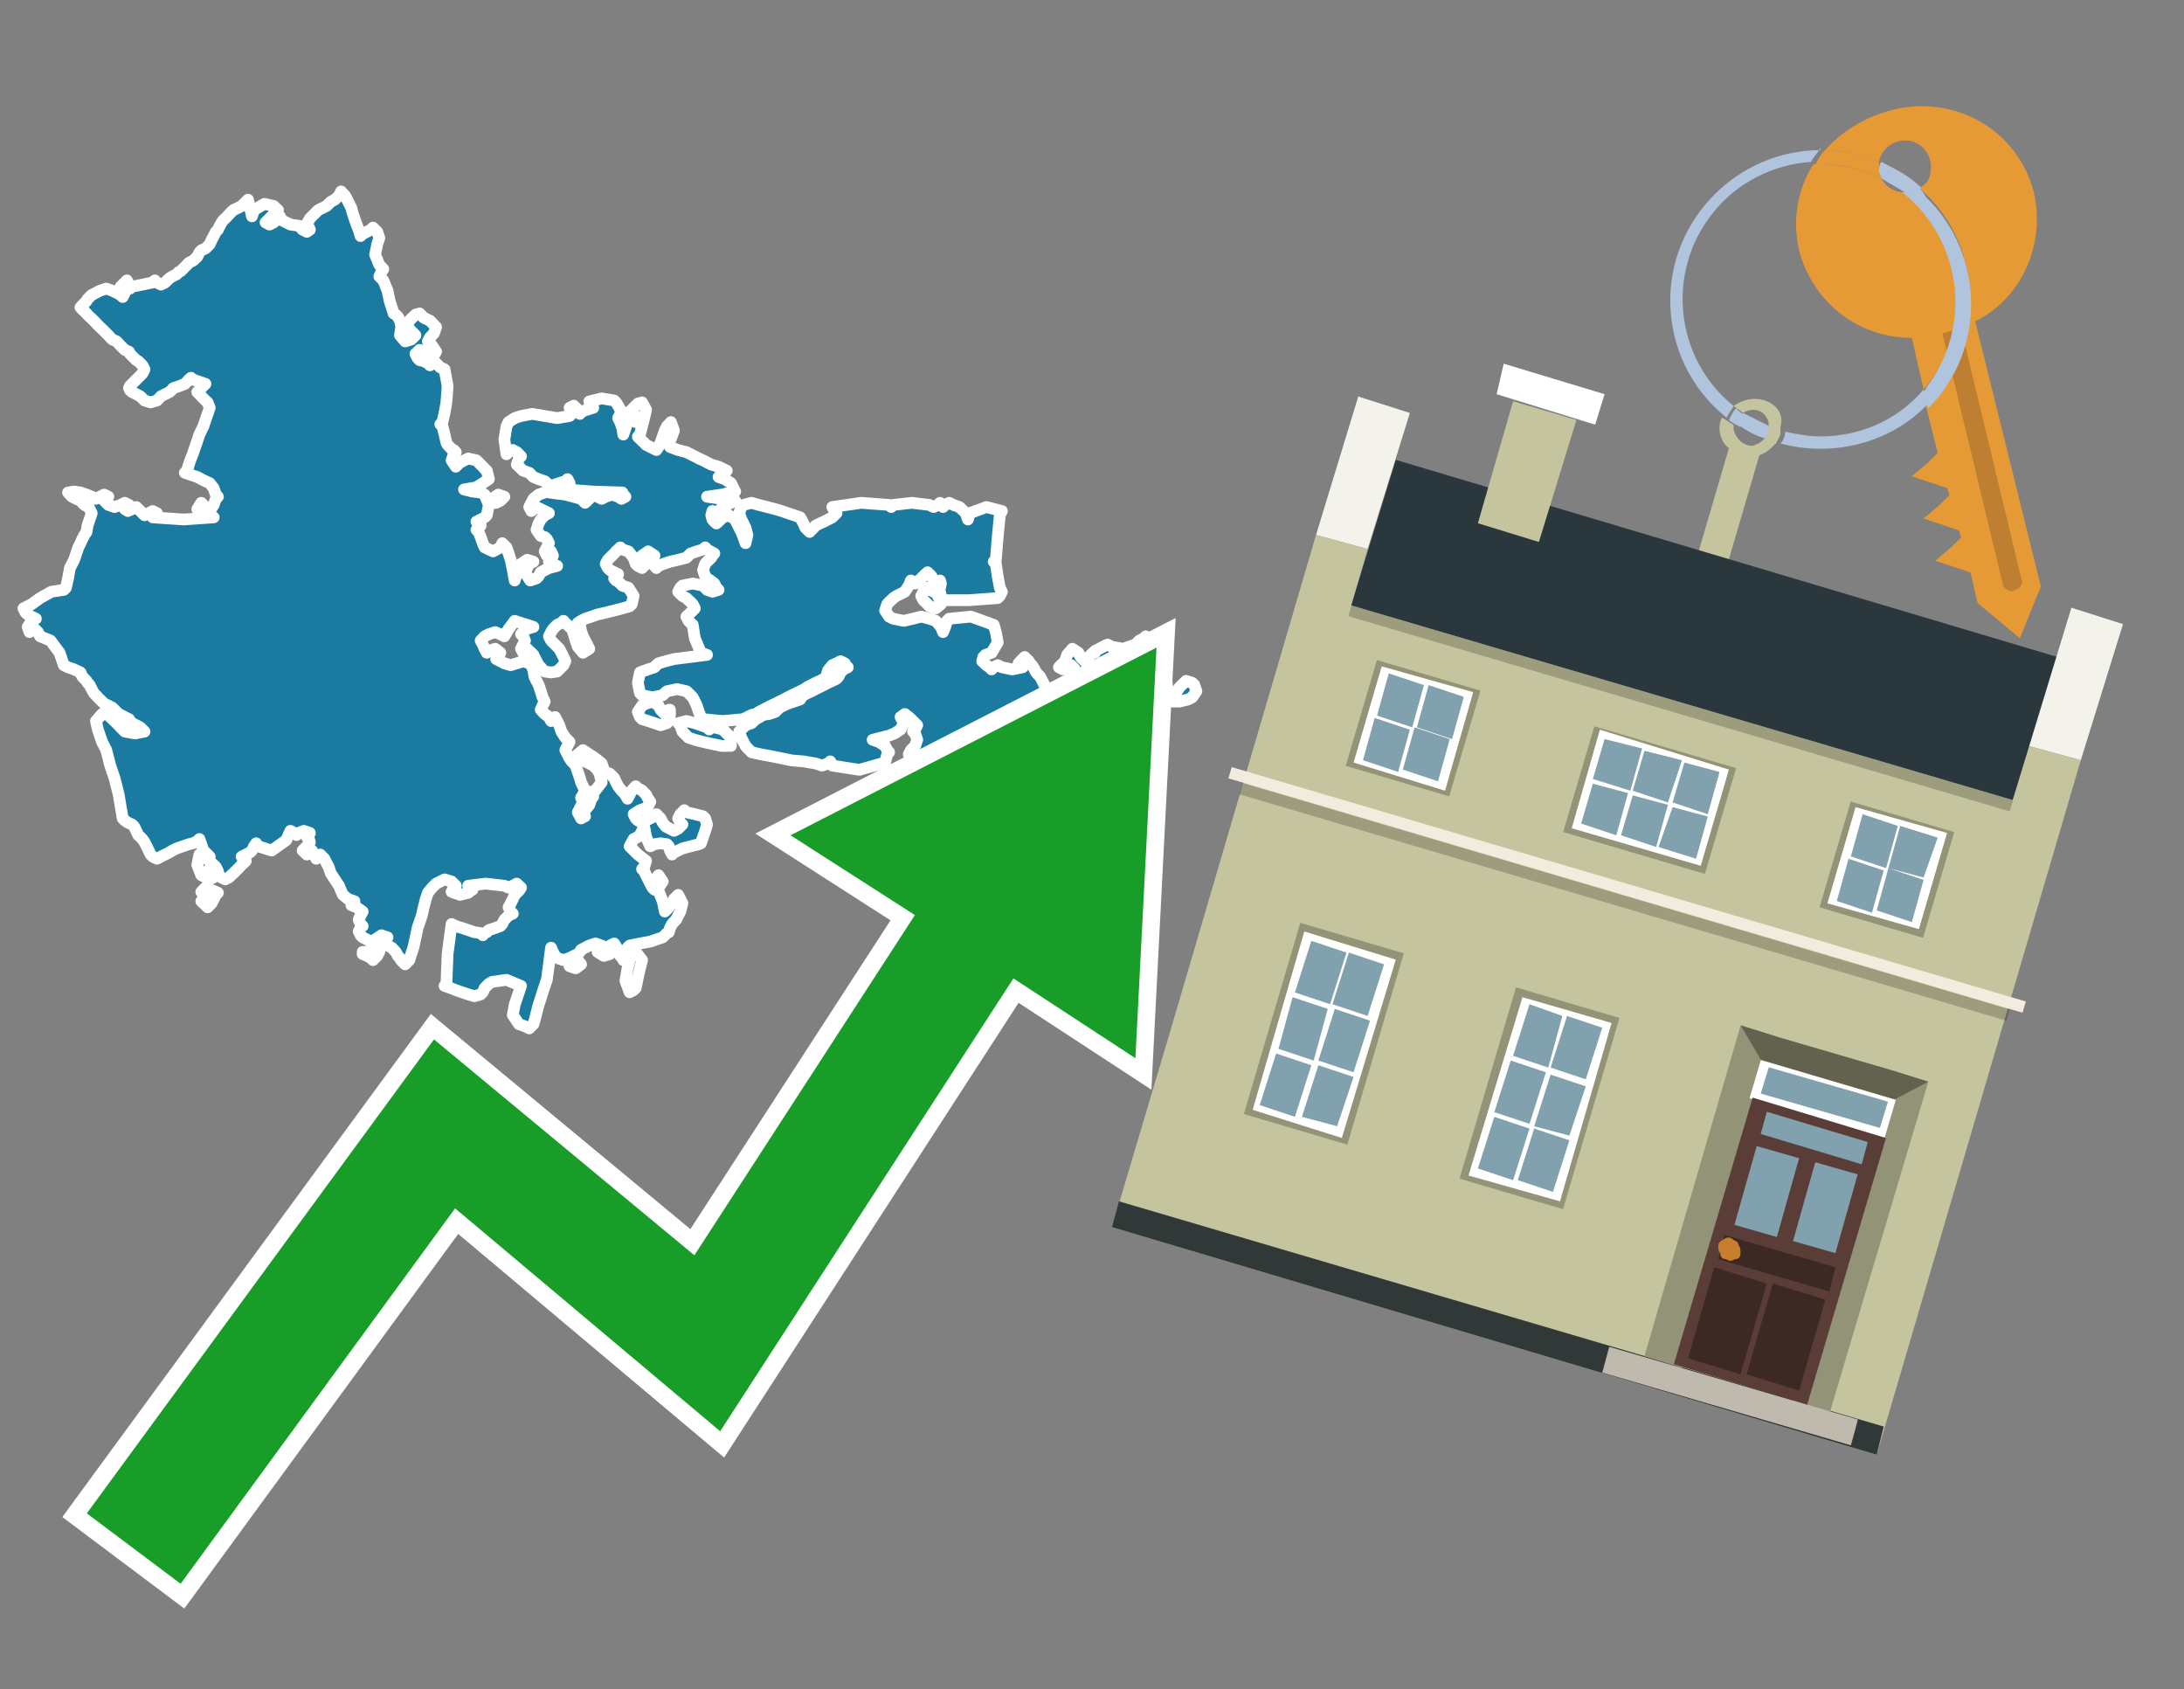 <?xml version="1.0" encoding="utf-8"?>
<!-- Generator: Adobe Illustrator 26.0.3, SVG Export Plug-In . SVG Version: 6.00 Build 0)  -->
<svg version="1.1" id="Text" xmlns="http://www.w3.org/2000/svg" xmlns:xlink="http://www.w3.org/1999/xlink" x="0px" y="0px"
	 width="93.1px" height="72px" viewBox="0 0 93.1 72" style="enable-background:new 0 0 93.1 72;" xml:space="preserve">
<rect x="0" y="0" width="93.1" height="72" fill="#808080" stroke="none"/>
<style type="text/css">
	.st0{fill:#1B7AA0;stroke:#FFFFFF;stroke-width:0.5;stroke-linejoin:round;}
	.st1{fill:none;stroke:#FFFFFF;stroke-width:1.5;stroke-miterlimit:10;}
	.st2{fill:#179D28;}
	.st3{fill:#E69A35;}
	.st4{fill:#B0C4DE;}
	.st5{fill:#C4C49E;}
	.st6{fill:#BF7F32;}
	.st7{fill-rule:evenodd;clip-rule:evenodd;fill:#2A373C;}
	.st8{fill-rule:evenodd;clip-rule:evenodd;fill:#F3F3EC;}
	.st9{fill-rule:evenodd;clip-rule:evenodd;fill:#C4C49E;}
	.st10{fill-rule:evenodd;clip-rule:evenodd;fill:#303838;}
	.st11{opacity:0.2;fill-rule:evenodd;clip-rule:evenodd;}
	.st12{fill-rule:evenodd;clip-rule:evenodd;fill:#F3ECDE;}
	.st13{fill-rule:evenodd;clip-rule:evenodd;fill:#FFFFFF;}
	.st14{fill-rule:evenodd;clip-rule:evenodd;fill:#939377;}
	.st15{fill-rule:evenodd;clip-rule:evenodd;fill:#C0B9AD;}
	.st16{fill-rule:evenodd;clip-rule:evenodd;fill:#62624F;}
	.st17{fill:#FFFFFF;}
	.st18{fill:#5A3D36;}
	.st19{fill:#81A1AE;}
	.st20{fill:#3C2924;}
	.st21{fill:#C87E2C;}
	.st22{fill-rule:evenodd;clip-rule:evenodd;fill:#81A1AE;}
</style>
<path class="st0" d="M27.1,40.57L27.37,40.92L27.28,41.27L27.19,41.67L27.1,42.11L27.01,42.2L26.84,42.29L26.66,41.8L26.75,41.27L26.84,40.92L26.84,40.57ZM24.37,41.1L24.46,41.01L24.63,40.92L24.77,41.1L24.54,41.27L24.28,41.18L24.28,41.1ZM15.64,40.57L15.81,40.48L15.99,40.39L16.17,40.57L16.08,40.74L15.99,40.83L15.9,40.92L15.81,40.83L15.64,40.74L15.46,40.66L15.46,40.57ZM8.67,38.5L8.58,38.41L8.67,38.32L8.76,38.23L8.67,38.14L8.58,38.01L8.76,37.83L8.94,37.92L9.11,37.97L9.29,38.05L9.2,38.14L9.11,38.32L9.02,38.5L8.94,38.58L8.85,38.67L8.76,38.58L8.76,38.5ZM27.9,37.57L28.07,37.3L28.25,37.57L28.07,37.83L27.9,37.83ZM30.76,31.79L30.32,31.7L29.97,31.62L29.62,31.53L29.35,31.44L29.09,31.18L29.0,30.91L28.91,30.82L29.26,30.73L29.62,30.82L29.88,30.91L30.14,31.0L30.23,31.09L30.32,31.0L30.37,30.91L30.45,31.0L30.81,31.09L31.16,31.44L31.16,31.79ZM28.56,30.47L28.51,30.73L28.43,30.82L28.16,30.91L27.9,30.82L27.63,30.73L27.37,30.65L27.28,30.56L27.19,30.34L27.37,30.07L27.54,29.99L27.81,29.9L28.07,30.07L28.16,30.25L28.25,30.34L28.34,30.43L28.43,30.34L28.51,30.25L28.56,30.25ZM46.24,30.07L46.33,30.25L46.41,30.43L46.5,30.47L46.33,30.56L46.15,30.34L46.15,30.07ZM49.94,29.72L50.12,29.54L50.29,29.28L50.56,29.02L50.82,29.1L50.91,29.19L51.0,29.46L50.82,29.72L50.65,29.81L50.29,29.9L49.94,29.9ZM46.68,27.74L46.86,27.65L47.03,27.56L47.21,27.47L47.38,27.56L47.87,27.65L48.4,27.47L48.57,27.3L48.75,27.21L48.84,27.12L48.93,27.38L49.02,27.65L49.1,28.0L49.32,28.35L49.59,28.49L49.68,28.66L49.77,29.37L49.59,30.07L49.46,30.25L49.37,30.43L49.28,30.65L49.37,30.91L49.46,31.09L49.54,31.26L49.59,31.35L48.49,31.44L47.38,31.35L47.21,31.26L47.03,31.18L46.94,31.09L46.86,30.82L46.77,30.56L46.68,30.38L46.59,30.25L46.5,30.07L46.41,29.9L46.33,29.72L46.24,29.54L46.15,29.37L46.06,29.19L45.97,28.93L45.89,28.66L45.8,28.49L45.66,28.35L45.49,28.44L45.31,28.53L45.14,28.44L45.22,28.35L45.31,28.27L45.4,28.18L45.49,27.91L45.71,27.65L45.97,27.82L46.06,28.0L46.15,28.09L46.24,28.18L46.33,28.09L46.41,28.0L46.5,27.91L46.59,27.82L46.68,27.82ZM39.98,25.4L40.07,25.58L40.11,25.75L39.89,25.93L39.62,25.84L39.54,25.75L39.45,25.66L39.36,25.58L39.27,25.4L39.36,25.22L39.45,25.14L39.54,25.05L39.62,25.14L39.8,25.22L39.98,25.22ZM20.97,21.26L21.24,21.08L21.5,21.17L21.41,21.26L21.33,21.34L21.15,21.43L20.97,21.43ZM40.11,25.4L40.07,25.22L39.98,25.14L40.07,25.05L40.11,24.87L40.07,24.74L39.98,24.78L39.89,24.87L39.8,24.74L39.71,24.56L39.62,24.47L39.54,24.39L39.45,24.47L39.36,24.56L39.27,24.65L39.18,24.74L39.1,24.78L39.01,24.87L38.92,24.78L38.83,24.74L38.74,24.96L38.57,25.22L38.39,25.31L38.21,25.4L38.08,25.49L37.99,25.58L37.9,25.66L37.82,25.75L37.73,26.02L37.9,26.28L38.08,26.37L38.52,26.46L38.92,26.37L39.27,26.28L39.62,26.37L39.89,26.46L40.11,26.72L40.2,26.94L40.29,26.72L40.37,26.46L40.46,26.37L41.39,26.28L42.36,26.63L42.45,26.94L42.53,27.38L42.27,27.82L42.01,27.91L41.92,28.0L41.87,28.18L42.05,28.35L42.18,28.44L42.27,28.53L42.36,28.44L42.53,28.35L42.71,28.44L43.15,28.53L43.59,28.44L43.5,28.35L43.42,28.27L43.5,28.18L43.59,28.09L43.68,28.0L43.77,28.09L43.86,28.18L43.9,28.27L43.99,28.35L44.08,28.49L44.17,28.66L44.25,28.75L44.34,28.84L44.43,29.02L44.52,29.19L44.61,29.46L44.69,29.72L44.78,29.9L44.87,30.07L44.96,30.25L45.05,30.43L45.14,30.56L45.22,30.73L45.31,30.91L45.4,31.09L45.49,31.35L45.66,31.62L45.8,31.7L45.71,31.79L45.66,31.97L45.71,32.15L45.8,32.41L45.58,32.63L45.31,32.32L44.96,31.97L44.61,32.06L44.25,32.15L43.9,32.23L43.55,32.32L43.24,32.41L43.15,32.45L43.06,32.41L42.71,32.32L42.36,32.41L42.05,32.45L41.7,32.54L41.78,32.63L41.87,32.72L41.7,32.81L41.52,32.72L41.26,32.63L40.99,32.72L40.64,32.81L40.29,32.9L40.2,32.98L40.11,33.07L40.07,33.16L39.98,33.25L39.71,33.34L39.45,33.25L39.1,33.16L38.74,32.81L38.83,32.45L38.92,32.41L38.83,32.32L38.74,32.15L38.83,31.97L38.92,31.88L39.01,31.79L39.1,31.53L39.01,31.26L38.92,31.18L39.01,31.09L39.1,30.91L38.92,30.73L38.74,30.56L38.57,30.43L38.39,30.56L38.48,30.73L38.57,30.82L38.48,30.91L38.39,31.09L38.13,31.26L37.9,31.35L37.55,31.44L37.2,31.53L37.46,31.62L37.73,31.79L37.82,31.97L37.9,32.06L37.82,32.15L37.73,32.5L36.63,32.81L35.48,32.63L35.39,32.45L35.3,32.54L35.04,32.63L34.77,32.54L34.25,32.45L33.76,32.41L33.32,32.32L32.88,32.23L32.44,32.15L32.04,32.06L31.95,31.97L31.86,31.88L31.78,31.79L31.69,31.62L31.6,31.44L31.51,31.18L31.78,30.91L32.04,30.82L32.13,30.73L32.22,30.65L32.39,30.56L32.53,30.47L32.79,30.43L33.05,30.34L33.14,30.25L33.23,30.16L33.41,30.07L33.58,29.99L33.85,29.9L34.11,29.81L34.16,29.72L34.25,29.63L34.42,29.54L34.6,29.46L34.77,29.37L34.95,29.28L35.13,29.19L35.3,29.1L35.48,29.02L35.66,28.93L35.74,28.84L35.83,28.66L35.96,28.53L36.14,28.44L36.05,28.35L36.01,28.27L35.83,28.18L35.66,28.27L35.48,28.35L35.3,28.57L35.22,28.84L35.13,28.93L34.95,29.02L34.77,29.1L34.6,29.19L34.42,29.28L34.29,29.37L34.11,29.46L33.94,29.54L33.76,29.63L33.58,29.72L33.41,29.81L33.23,29.9L33.05,29.99L32.88,30.07L32.7,30.16L32.53,30.25L32.35,30.34L32.22,30.43L32.04,30.47L31.86,30.56L31.69,30.65L30.81,30.73L29.97,30.65L29.88,30.56L29.79,30.34L29.7,30.07L29.62,29.9L29.53,29.72L29.44,29.63L29.35,29.54L29.26,29.46L28.87,29.37L28.43,29.46L28.34,29.54L28.25,29.63L27.81,29.72L27.37,29.63L27.28,29.54L27.19,29.1L27.28,28.66L27.37,28.62L27.63,28.53L27.9,28.44L27.98,28.35L28.07,28.27L28.38,28.18L28.73,28.09L29.44,28.0L30.14,27.91L29.88,27.82L29.62,27.21L29.53,26.63L29.44,26.55L29.35,26.46L29.26,26.28L29.44,26.11L29.62,25.93L29.53,25.75L29.44,25.66L29.35,25.58L29.26,25.49L29.09,25.4L28.91,25.22L29.0,25.05L29.09,24.96L29.53,24.87L29.97,24.96L30.06,25.05L30.14,25.14L30.37,25.22L30.63,25.14L30.54,25.05L30.45,24.87L30.28,24.74L30.14,24.65L30.06,24.56L29.97,24.3L30.06,24.03L30.14,23.94L30.23,23.86L30.32,23.77L30.37,23.68L30.45,23.59L30.28,23.5L30.14,23.42L30.06,23.33L29.97,23.42L29.7,23.5L29.44,23.59L29.35,23.68L29.26,23.77L28.91,23.86L28.56,23.94L28.29,24.03L28.07,24.12L27.98,24.21L27.9,24.12L27.81,24.03L27.72,23.94L27.81,23.86L27.9,23.68L27.63,23.5L27.37,23.68L27.46,23.86L27.54,24.03L27.37,24.21L27.19,24.12L27.1,24.03L27.01,23.77L26.79,23.5L26.53,23.42L26.44,23.33L26.35,23.42L26.26,23.5L26.18,23.59L26.09,23.68L26.0,23.77L25.91,23.86L25.82,24.03L25.91,24.21L26.0,24.3L26.18,24.39L26.35,24.47L26.26,24.56L26.18,24.65L26.26,24.74L26.35,24.78L26.44,24.87L26.53,24.96L26.79,25.05L27.01,25.4L26.93,25.75L26.84,25.84L26.53,25.93L26.18,26.02L25.82,26.11L25.47,26.19L25.21,26.28L24.94,26.37L24.77,26.46L24.63,26.55L24.72,26.63L24.77,26.9L24.85,27.12L24.94,27.3L25.03,27.47L25.12,27.65L24.85,27.82L24.63,27.56L24.54,27.3L24.46,27.03L24.37,26.77L24.28,26.72L24.19,26.63L24.1,26.55L24.02,26.46L23.93,26.55L23.75,26.63L23.57,26.81L23.49,26.94L23.4,27.12L23.49,27.3L23.57,27.38L23.66,27.47L23.75,27.56L23.84,27.65L23.93,27.82L24.02,28.0L24.1,28.18L24.02,28.35L23.93,28.44L23.84,28.53L23.75,28.62L23.49,28.66L23.22,28.62L23.13,28.53L23.05,28.44L22.96,28.35L22.87,28.18L22.78,28.0L22.74,27.91L22.65,27.82L22.56,27.74L22.47,27.65L22.38,27.74L22.3,27.82L22.21,27.65L22.3,27.47L22.38,27.3L22.3,27.12L22.21,27.03L22.3,26.94L22.38,26.85L22.56,26.77L22.74,26.72L22.47,26.63L22.21,26.55L21.94,26.46L21.68,26.81L21.5,27.12L21.33,27.03L21.11,26.94L20.84,27.03L20.66,27.12L20.49,27.3L20.58,27.47L20.66,27.65L20.75,27.82L20.84,27.74L21.11,27.65L21.33,27.82L21.24,28.0L21.15,28.09L21.33,28.18L21.5,28.27L21.77,28.35L22.03,28.27L22.3,28.18L22.56,28.27L22.65,28.35L22.74,28.57L22.78,28.84L22.87,29.02L22.96,29.19L23.05,29.46L23.13,29.72L23.22,29.9L23.13,30.07L23.05,30.25L23.22,30.43L23.4,30.56L23.49,30.73L23.57,30.65L23.66,30.56L23.75,30.73L23.84,30.91L23.93,31.18L24.1,31.44L24.28,31.62L24.19,31.79L24.1,31.97L24.19,32.15L24.28,32.32L24.37,32.45L24.46,32.54L24.54,32.63L24.63,32.9L24.72,33.16L24.77,33.34L24.85,33.51L24.94,33.69L24.85,33.87L24.77,34.0L24.85,34.17L24.94,34.26L24.77,34.35L24.63,34.62L24.77,34.88L24.94,34.79L24.85,34.7L24.77,34.62L24.94,34.53L25.12,34.31L25.21,34.04L25.29,33.95L25.21,33.87L25.12,33.78L25.38,33.69L25.65,33.34L25.56,32.98L25.47,32.81L25.29,32.63L25.12,32.54L24.94,32.45L24.77,32.41L24.72,32.32L24.63,32.15L24.85,31.97L25.12,32.15L25.38,32.32L25.65,32.54L25.74,32.81L25.82,32.9L26.0,32.98L26.18,33.16L26.26,33.34L26.35,33.51L26.49,33.69L26.66,33.87L26.75,34.04L26.84,33.87L26.93,33.69L27.01,33.6L27.1,33.51L27.19,33.6L27.37,33.69L27.54,33.87L27.63,34.04L27.72,34.17L27.63,34.35L27.54,34.44L27.28,34.53L27.01,34.7L27.1,34.88L27.19,34.97L27.37,35.06L27.54,34.97L27.72,34.88L27.9,34.79L27.98,34.7L28.07,34.79L28.16,34.88L28.25,35.06L28.38,35.23L28.56,35.32L28.73,35.41L28.91,35.32L29.0,35.23L29.09,35.14L29.0,35.06L28.91,34.88L29.0,34.7L29.09,34.62L29.17,34.53L29.26,34.62L29.62,34.7L29.97,34.79L30.06,34.88L30.14,35.14L30.06,35.41L29.97,35.67L29.88,35.94L29.79,35.98L29.44,36.07L29.09,36.16L28.91,36.25L28.73,36.33L28.65,36.42L28.56,36.25L28.51,36.07L28.43,35.98L28.16,35.94L27.9,35.98L27.72,36.07L27.54,35.67L27.46,35.23L27.37,35.41L27.28,35.59L27.19,35.67L27.01,35.76L26.84,36.07L27.19,36.42L27.54,36.69L27.46,36.95L27.37,37.04L27.46,37.13L27.54,37.3L27.63,37.48L27.72,37.66L27.81,37.83L27.9,37.92L28.07,37.97L28.25,38.41L28.34,38.85L28.43,38.76L28.51,38.67L28.56,38.58L28.65,38.5L28.73,38.32L28.91,38.14L29.09,38.5L29.0,38.85L28.91,39.02L28.82,39.2L28.73,39.29L28.65,39.38L28.56,39.55L28.51,39.73L28.43,39.77L28.34,39.86L28.25,39.95L27.98,40.04L27.72,40.13L27.28,40.21L26.84,40.3L26.75,40.39L26.66,40.66L26.57,40.92L26.53,40.83L26.44,40.74L26.35,40.48L26.18,40.21L26.0,40.3L26.09,40.39L26.18,40.48L26.09,40.57L26.0,40.66L25.74,40.74L25.47,40.57L25.56,40.39L25.65,40.3L25.38,40.21L25.12,40.3L24.94,40.39L24.77,40.48L24.72,40.57L24.63,40.66L24.46,40.74L24.28,40.83L24.02,40.92L23.75,40.83L23.66,40.74L23.57,40.57L23.49,40.39L23.4,41.1L23.31,41.76L23.22,42.02L23.13,42.29L23.05,42.55L22.96,42.82L22.87,43.17L22.78,43.52L22.74,43.65L22.56,43.83L22.38,43.74L22.12,43.65L21.86,43.26L21.94,42.82L22.03,42.55L22.12,42.29L22.21,42.02L21.59,41.76L20.97,41.85L20.84,41.93L20.66,42.11L20.58,42.29L20.49,42.38L20.22,42.46L19.96,42.38L19.69,42.29L19.43,42.2L19.21,42.11L18.95,42.02L19.03,41.93L19.08,40.66L19.25,39.38L19.43,39.47L19.69,39.55L19.96,39.64L20.22,39.73L20.49,39.77L20.58,39.86L20.66,39.77L20.75,39.73L20.84,39.64L21.11,39.55L21.33,39.47L21.41,39.38L21.5,39.2L21.68,39.02L21.86,38.94L21.77,38.85L21.68,38.67L21.77,38.5L21.86,38.32L21.94,38.14L22.03,38.05L22.12,37.97L22.21,37.83L22.03,37.66L21.86,37.75L21.68,37.83L21.5,37.75L20.71,37.66L19.96,37.75L20.05,37.83L20.14,37.92L20.05,37.97L19.96,38.05L19.61,38.14L19.25,38.01L19.34,37.83L19.43,37.75L19.34,37.66L19.25,37.57L18.95,37.48L18.59,37.66L18.42,37.83L18.24,38.05L18.15,38.32L18.06,38.67L17.98,39.02L17.89,39.29L17.8,39.55L17.71,39.99L17.62,40.39L17.53,40.66L17.45,40.92L17.36,41.01L17.27,41.1L17.18,41.01L17.09,40.92L17.05,40.83L16.96,40.74L16.87,40.57L16.7,40.39L16.52,40.3L16.43,40.21L16.34,40.13L16.43,40.04L16.52,39.95L16.26,39.86L15.99,40.04L15.9,40.21L15.81,40.13L15.64,40.04L15.46,39.95L15.37,39.86L15.29,39.69L15.37,39.55L15.46,39.47L15.37,39.38L15.29,39.2L15.37,39.02L15.46,38.85L15.2,38.67L14.98,38.58L15.02,38.5L15.11,38.41L14.84,38.32L14.62,38.14L14.54,37.97L14.45,37.75L14.27,37.48L14.1,37.22L14.01,36.95L13.92,36.78L13.83,36.6L13.74,36.51L13.65,36.42L13.57,36.51L13.48,36.6L13.39,36.42L13.3,36.25L13.21,36.33L13.08,36.42L12.9,36.25L13.08,36.07L13.21,35.89L13.17,35.76L13.08,35.67L13.17,35.59L13.21,35.5L12.95,35.41L12.73,35.5L12.64,35.59L12.55,35.5L12.38,35.41L12.2,35.81L11.58,36.25L11.01,36.07L10.92,35.94L10.83,36.07L10.74,36.25L10.66,36.33L10.48,36.42L10.3,36.51L10.39,36.6L10.48,36.69L10.39,36.78L10.3,36.86L10.22,36.95L10.13,37.04L10.04,37.13L9.95,37.22L9.86,37.3L9.77,37.39L9.6,37.48L9.42,37.39L9.33,37.3L9.29,37.13L9.2,36.95L9.11,36.86L9.02,36.78L8.94,37.04L9.02,37.3L9.11,37.39L8.94,37.48L8.76,37.39L8.58,37.3L8.41,36.86L8.5,36.42L8.58,36.51L8.76,36.6L8.94,36.51L8.85,36.42L8.76,36.33L8.67,36.25L8.58,35.98L8.5,35.76L8.41,35.85L8.23,35.94L8.05,35.98L7.79,36.07L7.53,36.16L7.35,36.25L7.22,36.33L7.04,36.42L6.86,36.51L6.69,36.6L6.51,36.51L6.42,36.42L6.34,36.25L6.25,36.07L6.16,35.89L6.07,35.76L5.98,35.67L5.89,35.59L5.81,35.41L5.72,35.23L5.63,35.14L5.45,35.06L5.32,34.97L5.23,34.88L5.14,34.35L5.06,33.87L4.97,33.51L4.88,33.16L4.79,32.9L4.7,32.63L4.62,32.32L4.53,31.97L4.44,31.79L4.35,31.62L4.26,31.35L4.17,31.09L4.09,30.73L4.35,30.43L4.62,30.47L4.7,30.56L4.79,30.65L4.88,30.73L4.97,30.82L5.06,30.91L5.14,31.0L5.23,31.09L5.32,31.18L5.76,31.26L6.16,31.18L6.07,31.09L5.98,31.0L5.81,30.91L5.63,30.82L5.54,30.73L5.5,30.65L5.32,30.56L5.14,30.47L5.06,30.43L4.97,30.34L4.88,30.25L4.79,30.16L4.62,30.07L4.44,29.99L4.35,29.9L4.26,29.81L4.17,29.72L4.09,29.63L4.0,29.54L3.91,29.37L3.82,29.19L3.73,29.1L3.69,29.02L3.6,28.93L3.51,28.84L3.43,28.66L3.16,28.53L2.9,28.44L2.72,28.35L2.54,27.82L2.15,27.3L1.71,27.12L1.62,26.94L1.53,26.85L1.44,26.77L1.35,26.85L1.26,26.94L1.18,26.72L1.35,26.46L1.53,26.37L1.35,26.28L1.18,26.19L1.09,26.11L1.0,25.93L1.35,25.75L1.71,25.49L2.19,25.22L2.72,25.14L2.81,25.05L2.9,24.65L2.98,24.21L3.07,24.03L3.16,23.86L3.25,23.59L3.34,23.33L3.43,23.15L3.51,22.97L3.6,22.8L3.69,22.67L3.73,22.4L3.82,22.14L3.91,21.87L3.78,21.61L3.6,21.52L3.51,21.43L3.43,21.34L3.25,21.26L3.07,21.17L2.98,21.08L2.9,20.99L3.16,20.95L3.43,20.99L3.69,21.08L3.91,21.17L4.09,21.26L4.26,21.17L4.44,21.08L4.62,21.17L4.53,21.26L4.44,21.34L4.53,21.43L4.62,21.52L4.88,21.61L5.14,21.52L5.32,21.43L5.5,21.52L5.41,21.61L5.32,21.7L5.45,21.78L5.63,21.7L5.81,21.61L5.98,21.78L6.16,21.96L6.34,21.87L6.51,21.78L6.69,21.87L6.6,21.96L6.51,22.05L7.83,22.14L9.11,22.05L8.76,21.96L8.41,21.7L8.58,21.43L8.76,21.61L8.94,21.78L9.11,21.52L9.2,21.26L9.29,21.17L9.2,21.08L9.11,20.81L8.94,20.59L8.76,20.51L8.58,20.42L8.41,20.33L8.14,20.24L7.88,20.15L7.97,20.06L8.05,19.8L8.14,19.54L8.23,19.32L8.32,19.05L8.41,18.79L8.5,18.52L8.58,18.35L8.67,18.17L8.76,17.9L8.85,17.64L8.94,17.38L8.85,17.15L8.76,17.07L8.67,16.98L8.58,16.89L8.5,16.8L8.41,16.71L8.5,16.63L8.58,16.54L8.67,16.45L8.76,16.36L8.5,16.27L8.23,16.18L8.14,16.1L8.05,16.18L7.97,16.27L7.88,16.36L7.66,16.45L7.39,16.54L7.31,16.63L7.22,16.71L7.04,16.8L6.86,16.89L6.78,16.98L6.69,17.07L6.42,17.15L6.16,17.07L6.07,16.98L5.98,16.89L5.81,16.8L5.63,16.71L5.54,16.63L5.5,16.54L5.54,16.45L5.63,16.36L5.72,16.27L5.81,16.18L5.89,16.1L5.98,16.01L6.07,15.92L6.16,15.74L6.07,15.57L5.98,15.48L5.89,15.39L5.81,15.35L5.72,15.26L5.63,15.17L5.54,15.08L5.5,14.99L5.32,14.91L5.14,14.73L4.97,14.55L4.79,14.47L4.7,14.38L4.62,14.29L4.53,14.2L4.44,14.11L4.35,14.02L4.26,13.94L4.17,13.85L4.09,13.76L4.0,13.67L3.91,13.58L3.82,13.5L3.73,13.41L3.69,13.36L3.6,13.27L3.51,13.19L3.43,13.1L3.51,13.01L3.6,12.92L3.69,12.83L3.73,12.75L3.82,12.66L3.91,12.57L4.09,12.48L4.26,12.39L4.53,12.3L4.79,12.39L4.97,12.48L5.14,12.57L5.23,12.66L5.32,12.48L5.23,12.3L5.14,12.22L5.23,12.13L5.32,12.04L5.41,11.95L5.5,12.13L5.54,12.3L5.63,12.22L6.07,12.13L6.51,12.04L6.6,11.95L6.69,12.04L6.86,12.13L7.04,12.04L7.13,11.95L7.22,11.86L7.35,11.78L7.53,11.69L7.61,11.6L7.7,11.56L7.79,11.47L7.88,11.38L7.97,11.29L8.05,11.2L8.23,11.11L8.41,10.94L8.5,10.76L8.58,10.67L8.76,10.59L8.94,10.41L9.02,10.23L9.11,10.06L9.2,9.88L9.29,9.79L9.33,9.7L9.42,9.53L9.51,9.39L9.6,9.31L9.69,9.22L9.77,9.13L9.86,9.04L9.95,8.95L10.13,8.87L10.3,8.78L10.39,8.69L10.48,8.6L10.57,8.51L10.66,8.87L10.74,9.22L10.83,8.95L11.27,8.69L11.67,8.78L11.76,8.87L11.85,8.95L11.76,9.04L11.67,9.13L11.58,9.22L11.49,9.31L11.41,9.39L11.32,9.48L11.49,9.57L11.67,9.48L11.76,9.39L11.85,9.31L11.93,9.22L12.02,9.39L12.38,9.57L12.73,9.62L12.82,9.7L12.9,9.79L13.08,9.88L13.21,9.79L13.17,9.7L13.08,9.53L13.17,9.39L13.21,9.31L13.3,9.22L13.39,9.13L13.48,9.04L13.57,8.95L13.74,8.87L13.92,8.78L14.01,8.69L14.1,8.6L14.27,8.51L14.45,8.34L14.54,8.16L14.62,8.25L14.71,8.34L14.8,8.51L14.89,8.69L14.98,8.87L15.02,9.04L15.11,9.31L15.2,9.57L15.29,9.79L15.37,10.06L15.46,9.97L15.64,9.88L15.81,9.79L15.9,9.7L15.99,9.79L16.08,9.88L16.17,10.14L16.08,10.41L15.99,10.85L16.17,11.29L16.34,11.47L16.26,11.6L16.17,11.78L16.34,11.95L16.52,12.39L16.61,12.83L16.7,13.1L16.78,13.36L16.87,13.41L16.96,13.5L17.05,13.67L17.09,13.85L17.18,13.94L17.09,14.02L17.05,14.29L17.27,14.55L17.53,14.47L17.62,14.38L17.71,14.29L17.62,14.2L17.53,14.11L17.45,14.02L17.36,13.85L17.45,13.67L17.53,13.58L17.62,13.5L17.71,13.41L17.89,13.36L18.06,13.54L18.33,13.67L18.59,13.94L18.5,14.2L18.42,14.29L18.33,14.38L18.24,14.55L18.42,14.73L18.59,14.99L18.42,15.26L18.24,15.17L18.15,15.08L18.06,14.99L17.89,14.91L17.71,15.08L17.8,15.26L17.89,15.35L18.06,15.39L18.24,15.48L18.33,15.57L18.42,15.48L18.5,15.39L18.59,15.48L18.68,15.57L18.77,15.66L18.95,15.74L19.08,16.45L19.03,17.15L18.95,17.6L18.86,17.99L18.77,18.08L18.86,18.17L18.95,18.52L19.03,18.87L19.08,18.96L19.17,19.05L19.25,19.14L19.34,19.18L19.43,19.27L19.34,19.36L19.25,19.62L19.43,19.89L19.61,19.71L19.96,19.54L20.31,19.62L20.4,19.71L20.49,19.8L20.58,19.89L20.66,19.98L20.75,20.06L20.84,20.42L20.31,20.77L19.78,20.86L20.14,20.95L20.49,20.99L20.66,21.08L20.84,21.52L20.75,21.96L20.66,22.05L20.49,22.14L20.31,22.23L20.4,22.31L20.49,22.4L20.4,22.49L20.31,22.58L20.4,22.67L20.49,22.89L20.58,23.15L20.66,23.33L21.02,23.5L21.33,23.33L21.41,23.15L21.5,23.24L21.59,23.33L21.68,23.59L21.77,23.86L21.86,24.3L21.94,24.74L22.03,24.47L22.12,24.21L22.21,24.03L22.47,23.86L22.74,23.94L22.56,24.03L22.38,24.39L22.6,24.74L22.87,24.65L22.96,24.56L23.05,24.39L23.4,24.21L23.75,24.12L23.57,24.03L23.4,23.94L23.49,23.86L23.57,23.68L23.49,23.5L23.4,23.59L23.31,23.68L23.22,23.5L23.31,23.33L23.4,23.15L23.31,22.97L23.22,22.89L23.05,22.84L22.87,22.58L22.96,22.31L23.05,22.14L23.22,21.96L23.4,21.87L23.22,21.78L23.05,21.7L22.87,21.61L22.74,21.7L22.65,21.78L22.56,21.61L22.65,21.43L22.74,21.26L22.96,21.08L23.22,20.99L23.31,20.95L23.4,20.99L24.1,21.08L24.77,21.26L24.94,21.43L25.12,21.26L25.29,21.08L25.47,21.17L25.65,21.26L25.82,21.17L26.09,21.08L26.35,21.17L26.49,21.26L26.66,21.17L26.57,21.08L26.53,20.99L25.29,20.95L24.1,20.86L24.19,20.77L24.28,20.59L24.19,20.42L24.1,20.51L23.84,20.59L23.57,20.68L23.49,20.77L23.4,20.68L23.31,20.59L23.22,20.51L22.96,20.42L22.74,20.33L22.65,20.24L22.56,20.15L22.3,20.06L22.03,19.8L22.12,19.54L22.21,19.45L22.12,19.36L22.03,19.27L21.86,19.18L21.68,19.27L21.59,19.36L21.5,18.74L21.59,18.17L21.68,17.99L21.94,17.82L22.21,17.73L22.69,17.64L23.22,17.73L23.75,17.82L24.28,17.73L24.37,17.64L24.46,17.55L24.37,17.46L24.28,17.38L24.46,17.29L24.63,17.46L24.72,17.64L24.77,17.55L25.03,17.46L25.29,17.38L25.21,17.29L25.12,17.11L25.65,16.98L26.18,17.07L26.26,17.15L26.35,17.29L26.44,17.46L26.53,17.55L26.44,17.64L26.35,17.82L26.44,17.99L26.53,18.26L26.57,18.52L26.66,18.26L26.75,17.99L26.84,17.9L26.93,17.82L27.01,17.9L27.1,17.99L27.19,17.82L27.01,17.64L26.84,17.55L26.93,17.46L27.01,17.38L27.1,17.29L27.19,17.2L27.37,17.15L27.54,17.46L27.46,17.82L27.37,18.17L27.28,18.52L27.19,18.61L27.28,18.7L27.37,18.79L27.46,18.87L27.54,18.96L27.72,19.05L27.9,19.14L27.98,19.18L28.07,19.05L28.16,18.87L28.25,18.61L28.34,18.35L28.43,18.17L28.6,17.99L28.73,18.35L28.6,18.7L28.43,18.79L28.51,18.87L28.56,19.05L28.91,19.18L29.26,19.27L29.44,19.36L29.62,19.45L29.79,19.54L29.97,19.62L30.14,19.71L30.32,19.8L30.63,19.89L30.98,20.06L30.81,20.24L30.63,20.33L30.89,20.42L31.16,20.59L31.25,20.77L31.34,20.95L30.76,21.08L30.14,21.17L30.76,21.26L31.34,21.34L31.16,21.43L30.98,21.52L30.81,21.61L30.63,21.78L30.54,21.96L30.45,21.87L30.37,21.78L30.32,21.96L30.37,22.14L30.45,22.23L30.54,22.31L30.63,22.23L30.72,22.14L30.81,22.05L31.07,21.96L31.34,22.14L31.42,22.31L31.51,22.49L31.6,22.67L31.69,22.89L31.78,23.15L31.86,22.8L31.78,22.49L31.69,22.31L31.6,22.14L31.51,21.87L31.6,21.61L31.69,21.52L32.04,21.43L32.35,21.52L32.7,21.61L33.05,21.7L33.32,21.78L33.58,21.87L33.85,21.96L34.11,22.05L34.16,22.14L34.25,22.31L34.33,22.49L34.42,22.58L34.51,22.67L34.6,22.58L34.69,22.49L34.77,22.4L34.95,22.31L35.13,22.23L35.3,22.14L35.48,22.05L35.57,21.96L35.66,21.87L35.57,21.78L35.48,21.61L36.71,21.43L37.9,21.52L37.99,21.61L38.08,21.52L38.87,21.43L39.62,21.52L39.8,21.61L39.98,21.52L40.07,21.43L40.11,21.52L40.2,21.61L40.29,21.52L40.46,21.43L40.64,21.52L40.9,21.61L41.17,21.87L41.26,22.14L41.34,21.87L42.05,21.61L42.71,21.78L42.62,21.96L42.53,22.89L42.45,23.86L42.36,23.94L42.45,24.03L42.53,24.56L42.62,25.05L42.71,25.22L42.62,25.4L42.53,25.49L41.3,25.58L40.11,25.58Z"/>
<polygon class="st1" points="49.3,27.6 33.7,35.6 39,39 29.6,53.5 18.5,44.3 3.7,64.5 7.7,67.5 19.4,51.5 30.7,61 43.2,41.7 
	48.4,45.1 "/>
<polygon class="st2" points="49.3,27.6 33.7,35.6 39,39 29.6,53.5 18.5,44.3 3.7,64.5 7.7,67.5 19.4,51.5 30.7,61 43.2,41.7 
	48.4,45.1 "/>
<path class="st3" d="M80.2,7.6c0-0.1-0.1-0.2-0.1-0.3c0-0.1,0-0.3,0-0.4c-0.7-0.3-1.5-0.5-2.3-0.5c-0.2,0.2-0.3,0.4-0.4,0.6
	c0.1,0,0.2,0,0.3,0C78.5,7,79.4,7.2,80.2,7.6z"/>
<path class="st4" d="M77.6,6.4c-3.5,0-6.4,2.9-6.4,6.4c0,2,0.9,3.8,2.4,5c0.1-0.2,0.2-0.3,0.3-0.5c-2.5-2-2.9-5.7-0.9-8.2
	c1-1.3,2.6-2.1,4.2-2.2c0.1-0.2,0.3-0.4,0.4-0.6V6.4z"/>
<path class="st3" d="M84.2,13.7c2-1,3-3.3,2.5-5.5C86,5.5,83.3,4,80.6,4.7c-1.1,0.3-2.1,0.9-2.8,1.7c0.8,0,1.6,0.2,2.3,0.5
	c0.1-0.6,0.7-1,1.3-0.9c0.6,0.1,1,0.7,0.9,1.3c0,0.3-0.2,0.6-0.5,0.7c2.7,2.3,2.9,6.4,0.6,9c-0.1,0.1-0.2,0.2-0.3,0.3l0.5,2
	l-0.4,0.4l-0.7,0.6l0.9,0.3l0.6,0.2l0.1,0.3l-0.4,0.4L82,22.1l0.9,0.3l0.6,0.2l0.1,0.3l-0.4,0.4l-0.7,0.6l0.9,0.3l0.6,0.2l0.3,1.3
	l1.8,1.5L87,25L84.2,13.7z"/>
<path class="st3" d="M81.2,8.2c-0.4,0-0.8-0.2-1-0.6C79.4,7.2,78.5,7,77.6,7c-0.1,0-0.2,0-0.3,0c-0.7,1.1-0.9,2.4-0.6,3.7
	c0.6,2.2,2.5,3.7,4.8,3.7l0.5,2.2c2.1-2.4,1.9-6.1-0.6-8.2C81.3,8.3,81.2,8.3,81.2,8.2z"/>
<path class="st4" d="M74.1,18.1c0.4,0.3,0.8,0.5,1.2,0.6c0.1-0.1,0.2-0.3,0.2-0.5l0,0c-0.4-0.2-0.8-0.4-1.2-0.6
	C74.2,17.8,74.1,17.9,74.1,18.1z"/>
<path class="st4" d="M74.4,17.7c-0.2-0.1-0.3-0.2-0.4-0.3c-0.1,0.1-0.2,0.3-0.3,0.5c0.1,0.1,0.3,0.2,0.5,0.3
	C74.1,17.9,74.2,17.8,74.4,17.7z"/>
<path class="st5" d="M74.8,17c-0.3,0-0.6,0.1-0.9,0.3c0.1,0.1,0.3,0.2,0.4,0.3c0.3-0.2,0.8-0.2,1,0.2c0.1,0.1,0.1,0.3,0.1,0.4l0,0
	c0,0.4-0.3,0.7-0.7,0.8c-0.4,0-0.7-0.3-0.8-0.7c0,0,0,0,0-0.1v-0.1c-0.2-0.1-0.3-0.2-0.5-0.3c-0.2,0.4-0.1,1,0.3,1.3l-1.7,5.8
	l1.3,0.3l1.7-5.8c0.3-0.1,0.5-0.3,0.7-0.5c0.1-0.2,0.2-0.3,0.2-0.5c0-0.1,0-0.1,0-0.2C76.1,17.5,75.5,17,74.8,17z"/>
<path class="st6" d="M86,25.1l-0.2,0.1c-0.2,0-0.3-0.1-0.4-0.2l0,0l-2.6-10.8l0.8-0.2l2.6,10.8C86.2,24.9,86.1,25.1,86,25.1L86,25.1
	z"/>
<path class="st4" d="M80.1,7.3c0,0.1,0.1,0.2,0.1,0.3c0.3,0.2,0.7,0.4,1,0.6c0.1,0,0.2,0,0.3,0c0.1,0,0.3-0.1,0.4-0.2
	c-0.5-0.5-1.1-0.8-1.7-1.1C80.1,7,80.1,7.2,80.1,7.3z"/>
<path class="st4" d="M77.6,18.6c-0.5,0-1-0.1-1.5-0.2c0,0.2-0.1,0.4-0.2,0.5c2.2,0.6,4.7,0,6.3-1.7L82,16.6
	C80.9,17.9,79.3,18.6,77.6,18.6z"/>
<path class="st4" d="M81.8,8c-0.1,0.1-0.2,0.1-0.4,0.2c-0.1,0-0.2,0-0.3,0c2.5,2,3,5.6,1.1,8.2c-0.1,0.1-0.1,0.2-0.2,0.3l0.2,0.7
	c2.5-2.5,2.4-6.6-0.1-9C82,8.2,81.9,8.1,81.8,8L81.8,8z"/>
<g>
	<polygon class="st7" points="57.6,25.8 85.8,34.1 87.7,28 59.5,19.6 57.6,25.8 	"/>
	<polygon class="st8" points="56.1,22.8 58.3,23.4 60.1,17.6 57.9,16.9 56.1,22.8 	"/>
	<polygon class="st8" points="86.5,31.8 88.7,32.4 90.5,26.6 88.3,25.9 86.5,31.8 	"/>
	<polygon class="st9" points="49.9,43.9 56.1,22.8 58.3,23.4 57.6,25.8 85.8,34.1 86.5,31.8 88.7,32.4 80,62 47.4,52.3 	"/>
	<polygon class="st10" points="47.4,52.3 47.7,51.2 80.3,60.8 80,62 47.4,52.3 	"/>
	<rect x="56.9" y="30" transform="matrix(-0.959 -0.283 0.283 -0.959 131.75 79.454)" class="st11" width="29.4" height="0.5"/>
	
		<rect x="51.7" y="37.7" transform="matrix(0.959 0.283 -0.283 0.959 13.595 -18.092)" class="st12" width="35.3" height="0.5"/>
	<rect x="52.2" y="38.2" transform="matrix(0.959 0.283 -0.283 0.959 13.721 -18.034)" class="st11" width="34.1" height="0.5"/>
	<polygon class="st9" points="64.5,17.1 67.2,17.9 65.6,23.1 63,22.3 64.5,17.1 	"/>
	<polygon class="st13" points="64.1,15.5 68.4,16.8 68,18.1 63.8,16.8 64.1,15.5 	"/>
	<g>
		<polygon class="st14" points="82.2,46.1 80.5,45.6 76.4,59.7 78,60.2 82.2,46.1 		"/>
		<polygon class="st15" points="78.9,61.6 79.2,60.5 68.6,57.4 68.3,58.5 78.9,61.6 		"/>
		<polygon class="st14" points="74.2,43.7 75.8,44.2 71.7,58.3 70.1,57.8 74.2,43.7 		"/>
		<polygon class="st16" points="75.8,44.2 80.6,45.6 82.2,46.1 80.5,47 80.1,47.2 75.4,45.8 75.2,45.4 74.2,43.7 		"/>
		<g>
			<rect x="74.7" y="46" transform="matrix(0.959 0.283 -0.283 0.959 16.442 -20.079)" class="st17" width="6" height="1.7"/>
			<g transform="matrix( 0.861, 0, 0, 0.861, 2148,666.7) ">
				<g>
					<g id="Symbol_9_0_Layer2_0_MEMBER_8_MEMBER_12_MEMBER_0_FILL_00000049921152098945666450000014699782987459267995_">
						<path class="st18" d="M-2408-720l6.6,2l-3.9,13.2l-6.6-2L-2408-720z"/>
					</g>
				</g>
			</g>
			<g transform="matrix( 0.861, 0, 0, 0.861, 2148,666.7) ">
				<g>
					<g id="Symbol_9_0_Layer2_0_MEMBER_8_MEMBER_12_MEMBER_1_MEMBER_1_FILL_00000142178311867167569220000008720650069401934729_">
						<path class="st19" d="M-2405.7-717l-1.1,3.9l-2.1-0.6l1.1-3.9L-2405.7-717z"/>
					</g>
				</g>
			</g>
			<g transform="matrix( 0.861, 0, 0, 0.861, 2148,666.7) ">
				<g>
					<g id="Symbol_9_0_Layer2_0_MEMBER_8_MEMBER_12_MEMBER_1_MEMBER_1_FILL_00000046315213654849873230000014282782815869738394_">
						<path class="st19" d="M-2402.8-716.2l-1.1,3.9l-2.1-0.6l1.1-3.9L-2402.8-716.2z"/>
					</g>
				</g>
			</g>
			<g transform="matrix( 0.861, 0, 0, 0.861, 2148,666.7) ">
				<g>
					<g id="Symbol_9_0_Layer2_0_MEMBER_8_MEMBER_12_MEMBER_2_MEMBER_0_FILL_00000043446982811857646660000002316786087831587507_">
						<path class="st20" d="M-2408.3-706.3l1.3-4.5l2.6,0.8l-1.3,4.5L-2408.3-706.3z"/>
					</g>
				</g>
			</g>
			<g transform="matrix( 0.861, 0, 0, 0.861, 2148,666.7) ">
				<g>
					<g id="Symbol_9_0_Layer2_0_MEMBER_8_MEMBER_12_MEMBER_2_MEMBER_1_FILL_00000024699968063525176030000004099459938707973536_">
						<path class="st20" d="M-2411.2-707.1l1.3-4.5l2.6,0.8l-1.3,4.5L-2411.2-707.1z"/>
					</g>
				</g>
			</g>
			<g transform="matrix( 0.861, 0, 0, 0.861, 2148,666.7) ">
				<g>
					<g id="Symbol_9_0_Layer2_0_MEMBER_8_MEMBER_12_MEMBER_2_MEMBER_1_FILL_00000103968558413932076870000017021065795927275411_">
						<path class="st20" d="M-2409.7-712l0.3-1.2l5.5,1.6l-0.3,1.2L-2409.7-712z"/>
					</g>
				</g>
			</g>
			<g transform="matrix( 0.861, 0, 0, 0.861, 2148,666.7) ">
				<g>
					<g id="Symbol_9_0_Layer2_0_MEMBER_8_MEMBER_12_MEMBER_2_MEMBER_1_FILL_00000029026281331453061660000014079355316314899619_">
						<path class="st19" d="M-2407.6-718.2l0.3-1.1l5,1.5l-0.3,1.1L-2407.6-718.2z"/>
					</g>
				</g>
			</g>
			<g transform="matrix( 0.861, 0, 0, 0.861, 2148,666.7) ">
				<g>
					<g id="Symbol_9_0_Layer2_0_MEMBER_8_MEMBER_13_FILL_00000101803169791889663960000002967125529223287951_">
						<path class="st21" d="M-2409.7-712.7c0-0.1,0.1-0.2,0.3-0.3c0.1-0.1,0.3-0.1,0.4,0s0.3,0.1,0.3,0.3c0.1,0.1,0.1,0.3,0.1,0.4
							c0,0.2-0.1,0.3-0.3,0.3c-0.1,0.1-0.3,0.1-0.4,0c-0.2,0-0.3-0.1-0.3-0.3C-2409.7-712.4-2409.7-712.5-2409.7-712.7z"/>
					</g>
				</g>
			</g>
			<g transform="matrix( 0.861, 0, 0, 0.861, 2148,666.7) ">
				<g>
					<g id="Symbol_9_0_Layer2_0_MEMBER_8_MEMBER_12_MEMBER_2_MEMBER_1_FILL_00000097473732691964412590000002355945827064430988_">
						<path class="st19" d="M-2407.6-720.2l0.4-1.3l5.9,1.7l-0.4,1.3L-2407.6-720.2z"/>
					</g>
				</g>
			</g>
		</g>
	</g>
	<g>
		
			<rect x="54.1" y="39.9" transform="matrix(-0.959 -0.283 0.283 -0.959 98.025 102.357)" class="st14" width="4.6" height="8.5"/>
		<polygon class="st13" points="59.5,40.9 55.6,39.7 53.4,47.3 57.2,48.5 59.5,40.9 		"/>
		<path class="st22" d="M59,41.1l-0.7,2.2l-1.5-0.5l0.7-2.2L59,41.1L59,41.1z M57.4,40.6l-0.7,2.2l-1.5-0.5l0.7-2.2L57.4,40.6
			L57.4,40.6z M55.1,42.5l1.5,0.5L56,45.2l-1.5-0.5L55.1,42.5L55.1,42.5z M54.4,44.9l1.5,0.5l-0.7,2.2l-1.5-0.5L54.4,44.9L54.4,44.9
			z M55.5,47.6l0.7-2.2l1.5,0.5L57,48L55.5,47.6L55.5,47.6z M57.7,45.7l-1.5-0.5l0.7-2.2l1.5,0.5L57.7,45.7L57.7,45.7z"/>
	</g>
	<g>
		
			<rect x="58" y="28.7" transform="matrix(-0.959 -0.283 0.283 -0.959 109.277 77.878)" class="st14" width="4.6" height="4.7"/>
		<polygon class="st13" points="62.8,29.5 58.9,28.4 57.7,32.5 61.6,33.7 62.8,29.5 		"/>
		<path class="st22" d="M62.4,29.7l-0.5,1.8L60.4,31l0.5-1.8L62.4,29.7L62.4,29.7z M60.7,29.2L60.2,31l-1.5-0.5l0.5-1.8L60.7,29.2
			L60.7,29.2z M58.6,30.6l1.5,0.5l-0.5,1.8l-1.5-0.5L58.6,30.6L58.6,30.6z M61.3,33.3l-1.5-0.5l0.5-1.8l1.5,0.5L61.3,33.3L61.3,33.3
			z"/>
	</g>
	<g>
		
			<rect x="67.2" y="31.6" transform="matrix(-0.959 -0.283 0.283 -0.959 128.179 86.567)" class="st14" width="6.3" height="4.7"/>
		<polygon class="st13" points="73.7,32.8 68.2,31.1 67,35.3 72.5,36.9 73.7,32.8 		"/>
		<polygon class="st22" points="71.7,32.4 71.1,34.2 69.6,33.7 70.1,32 71.7,32.4 		"/>
		<polygon class="st22" points="70,31.9 69.5,33.7 67.9,33.2 68.4,31.5 70,31.9 		"/>
		<polygon class="st22" points="67.9,33.4 69.4,33.8 68.9,35.6 67.4,35.1 67.9,33.4 		"/>
		<polygon class="st22" points="69.6,33.9 71.1,34.3 70.6,36.1 69.1,35.6 69.6,33.9 		"/>
		<polygon class="st22" points="73.3,32.9 72.8,34.7 71.3,34.2 71.8,32.5 73.3,32.9 		"/>
		<polygon class="st22" points="71.3,34.4 72.8,34.8 72.3,36.6 70.7,36.1 71.3,34.4 		"/>
	</g>
	<g>
		
			<rect x="78.1" y="34.6" transform="matrix(-0.959 -0.283 0.283 -0.959 147.081 95.255)" class="st14" width="4.6" height="4.7"/>
		<polygon class="st13" points="83,35.5 79.1,34.4 77.9,38.5 81.8,39.6 83,35.5 		"/>
		<path class="st22" d="M82.6,35.7L82,37.4L80.5,37l0.5-1.8L82.6,35.7L82.6,35.7z M80.9,35.2l-0.5,1.8l-1.5-0.5l0.5-1.8L80.9,35.2
			L80.9,35.2z M78.8,36.6l1.5,0.5l-0.5,1.8l-1.5-0.5L78.8,36.6L78.8,36.6z M81.5,39.3L80,38.8l0.5-1.8l1.5,0.5L81.5,39.3L81.5,39.3z
			"/>
	</g>
	<g>
		
			<rect x="63.4" y="42.6" transform="matrix(-0.959 -0.283 0.283 -0.959 115.374 110.331)" class="st14" width="4.6" height="8.5"/>
		<polygon class="st13" points="68.7,43.6 64.9,42.5 62.6,50.1 66.5,51.2 68.7,43.6 		"/>
		<path class="st22" d="M68.3,43.8L67.6,46l-1.5-0.5l0.7-2.2L68.3,43.8L68.3,43.8z M66.6,43.3L66,45.5l-1.5-0.5l0.7-2.2L66.6,43.3
			L66.6,43.3z M64.4,45.2l1.5,0.5l-0.7,2.2l-1.5-0.5L64.4,45.2L64.4,45.2z M63.7,47.6l1.5,0.5l-0.7,2.2L63,49.8L63.7,47.6L63.7,47.6
			z M64.7,50.3l0.7-2.2l1.5,0.5l-0.7,2.2L64.7,50.3L64.7,50.3z M66.9,48.4L65.4,48l0.7-2.2l1.5,0.5L66.9,48.4L66.9,48.4z"/>
	</g>
</g>
</svg>
